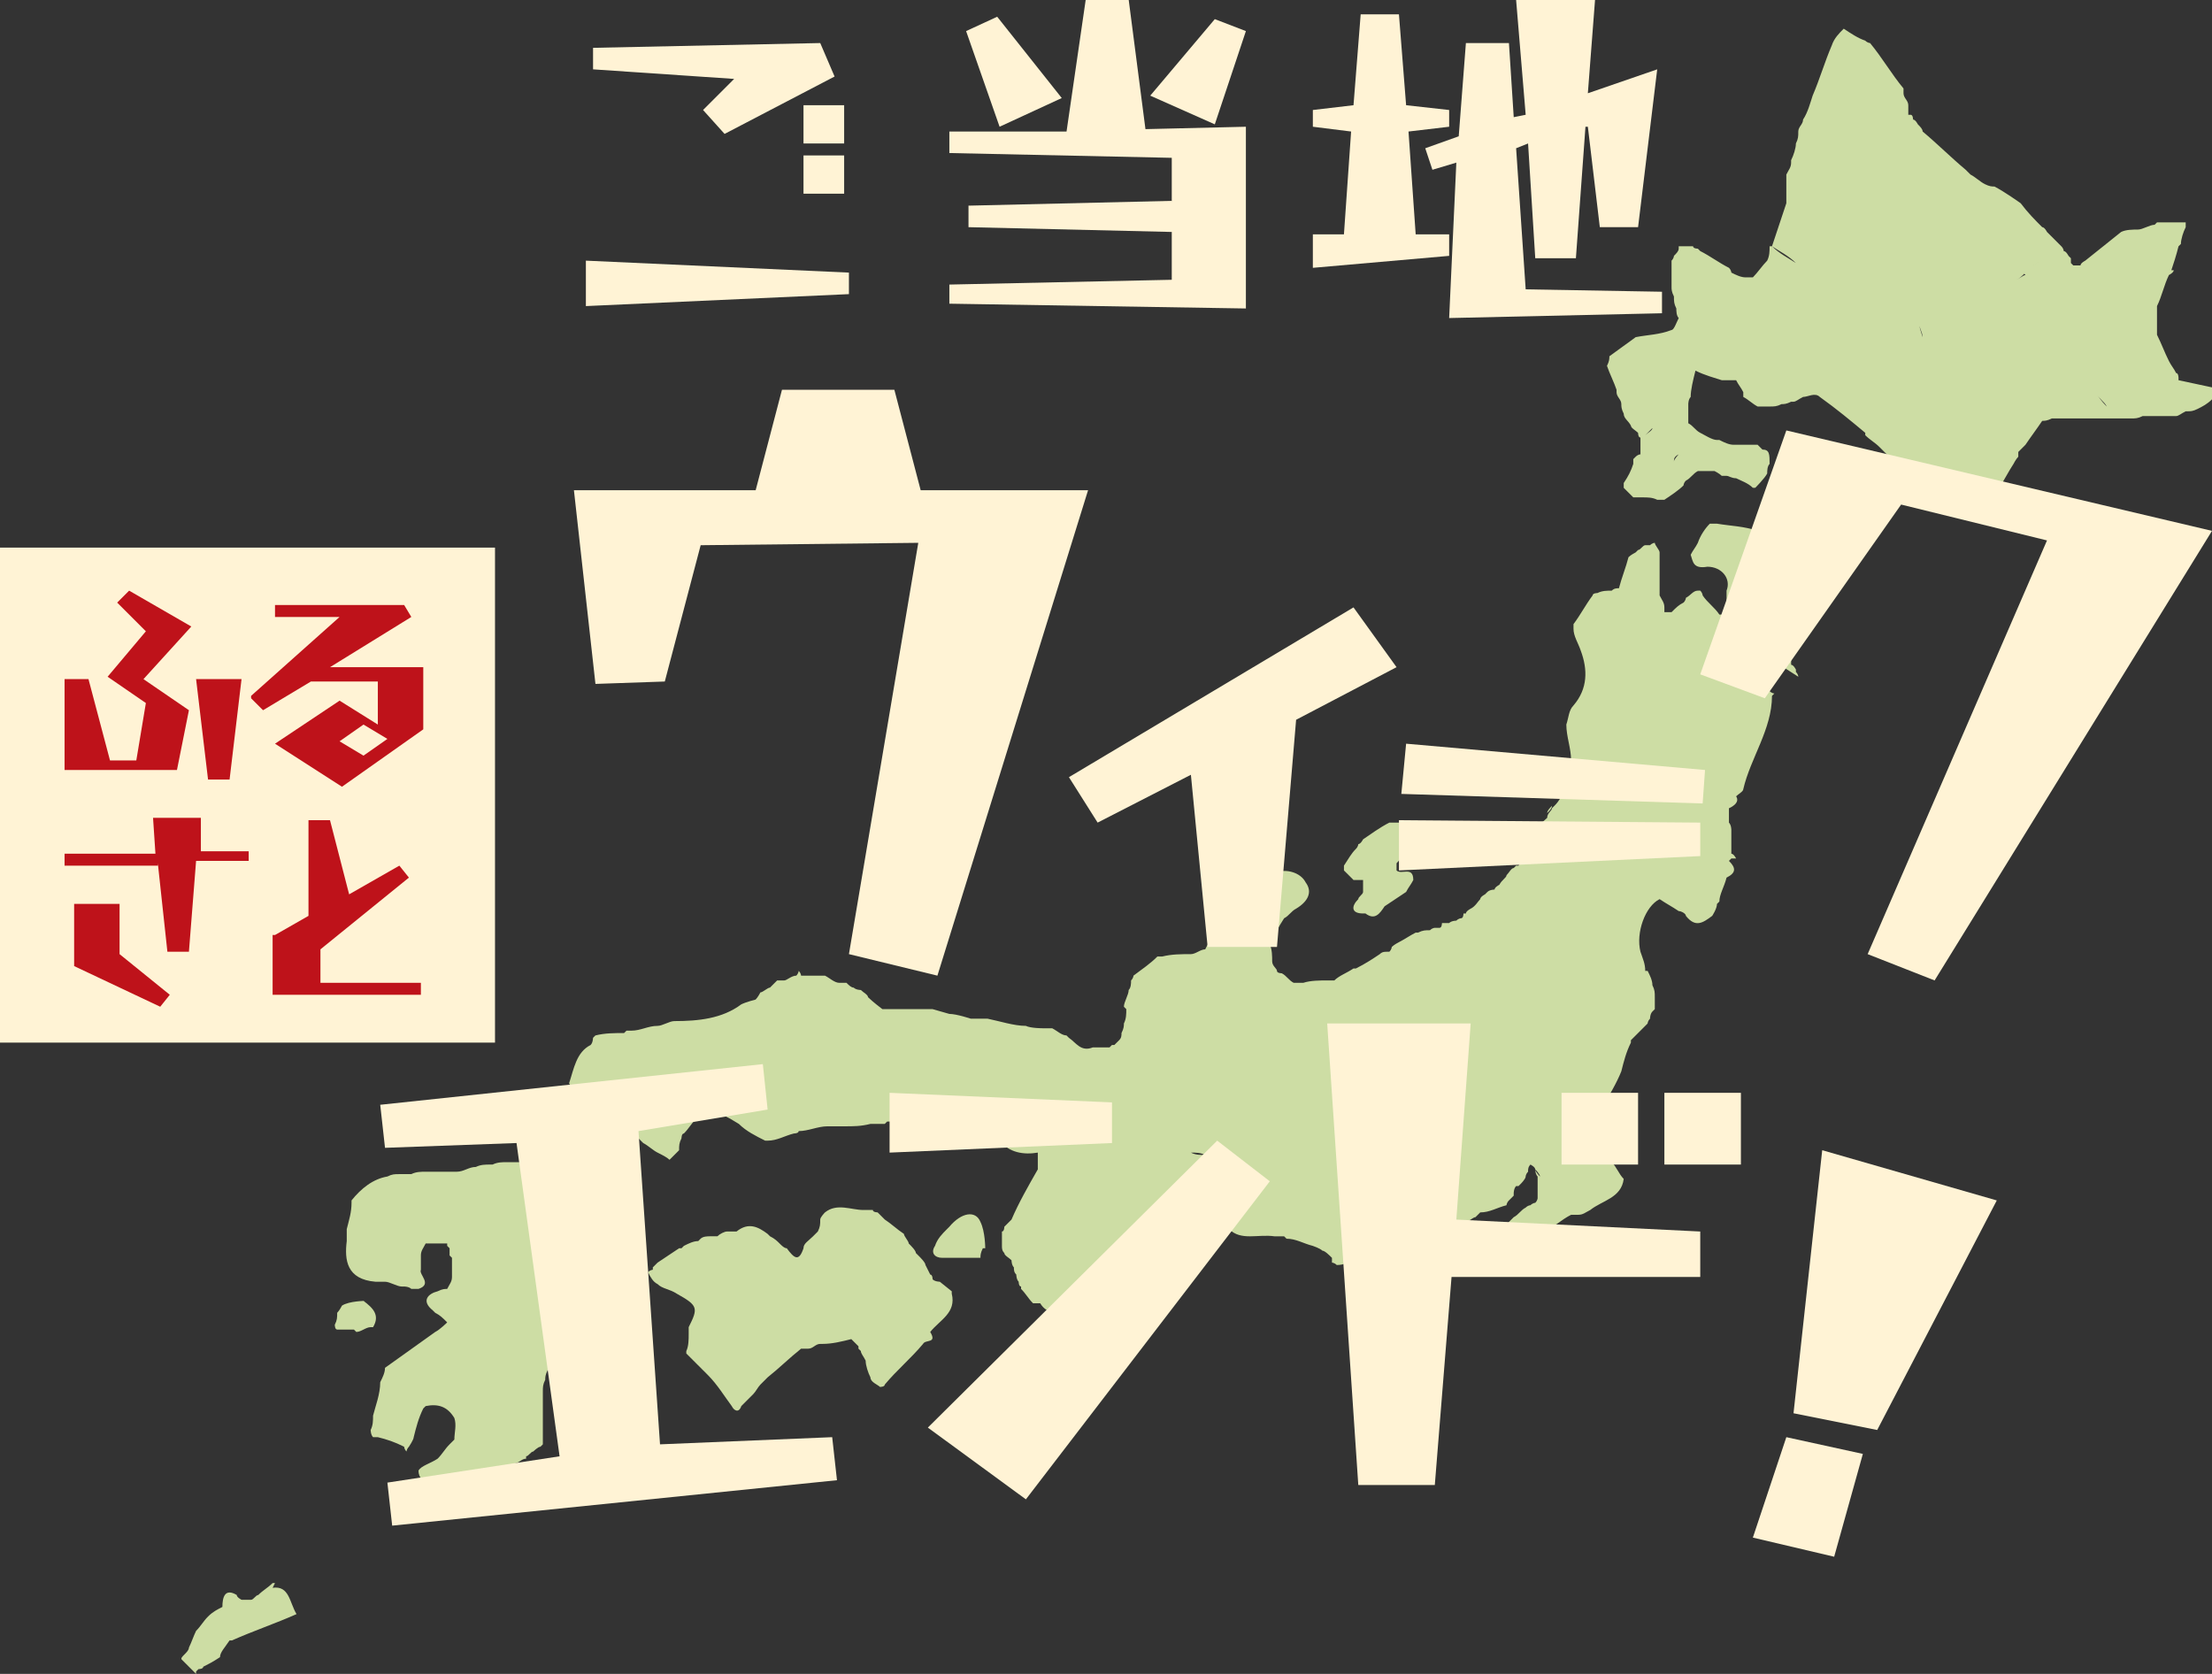 <?xml version="1.0" encoding="UTF-8"?>
<svg xmlns="http://www.w3.org/2000/svg" viewBox="0 0 9.25 7">
  <rect x="0" y="0" width="9.25" height="7" fill="#333333" stroke="none"/>
  <defs>
    <style>
      .cls-1 {
        fill: #be121a;
      }

      .cls-1, .cls-2, .cls-3 {
        stroke-width: 0px;
      }

      .cls-4 {
        isolation: isolate;
      }

      .cls-2 {
        fill: #cddda4;
      }

      .cls-3 {
        fill: #fff3d5;
      }

      .cls-5 {
        mix-blend-mode: multiply;
      }
    </style>
  </defs>
  <g class="cls-4">
    <g id="_レイヤー_2" data-name="レイヤー 2">
      <g id="header">
        <g>
          <g class="cls-5">
            <g>
              <path class="cls-2" d="M7.52,2.83s0-.01-.01-.02h0s0,0,0,0c0,0,0,0,0-.01,0,0-.01-.02-.02-.02,0,0,0-.02,0-.02,0,0,0,0-.01-.01-.03-.03-.06-.06-.1-.09,0,0-.01-.01-.02-.02,0-.01,0-.02,0-.04,0-.01,0-.02,0-.04,0,0,0-.02.01-.03,0-.02,0-.04,0-.06,0,0,0,0,.01-.01,0,0,0,0,0,0,0,0,0,0,0,0,0,0,0-.02,0-.02,0,0,0-.02.01-.02,0,0,0-.02.01-.02,0-.02,0-.04.01-.06,0-.05,0-.1-.06-.12-.06-.02-.11-.02-.17-.03,0,0-.02,0-.03,0-.02.02-.04.05-.05.08-.01.02-.02.03-.03.05.01.03.01.06.07.05.06,0,.1.05.08.1,0,.01,0,.02,0,.04,0,0,0,0,0,.01,0,.01,0,.02,0,.04,0,0,0,0,0,.01,0,0-.02,0-.03,0-.02-.03-.05-.05-.07-.08,0,0,0-.01-.01-.02,0,0,0,0,0,0h0s0,0,0,0c0,0,0,0-.01,0-.02,0-.03.02-.05.03,0,0,0,.01-.01.02-.02.01-.03.02-.05.04-.01,0-.02,0-.03,0,0,0,0-.02,0-.02,0-.02-.01-.03-.02-.05,0,0,0,0,0-.01,0,0,0,0,0-.01,0-.05,0-.1,0-.16,0-.01-.02-.03-.02-.04,0,0-.01,0-.02.01,0,0-.01,0-.02,0-.01,0-.02.02-.03.02,0,0,0,0-.01.01h0s-.02.01-.03.02c-.01.04-.03.09-.04.13-.01,0-.02,0-.03.01-.02,0-.04,0-.06.01,0,0-.02,0-.02.01-.03.04-.05.08-.08.12,0,0,0,.02,0,.02,0,.03.02.06.03.09.03.08.03.16-.03.23-.02.02-.02.05-.03.08,0,0,0,0,0,0,0,0,0,0,0,0,0,.05.02.1.02.15,0,.03-.02.06-.02.09,0,0,0,0,0,.01,0,0,0,.02,0,.02,0,0,0,0-.01.01-.01.02-.02.04-.04.06h0s0,0-.01.01c0,.01-.02.02-.02.04,0,0,.01-.01.02-.02,0,0,0-.01,0-.02,0,0,0,.01,0,.02,0,0-.01.01-.02.02-.02.02-.05.04-.07.06,0,.02-.02.04-.02.06,0,.03-.02.06-.03.08,0,0,0,0-.01,0,0,0,0,0-.01.01-.01,0-.02.02-.03.03,0,.01-.02.02-.03.04,0,0-.02.01-.02.02,0,0,0,0,0,0,0,0-.02,0-.03.01,0,0,0,0-.01.01,0,0-.02.01-.02.02-.01.01-.02.03-.04.04,0,0-.02.01-.02.02,0,0,0,0-.01,0,0,0,0,.02-.01.02,0,0,0,0,0,0,0,0-.01,0-.02.01,0,0-.02,0-.03.01,0,0-.01,0-.02,0,0,0,0,0-.01,0,0,0,0,.02-.01.02,0,0,0,0-.01,0,0,0,0,0-.01,0,0,0,0,0,0,0,0,0-.01,0-.02.01-.02,0-.03,0-.05.01,0,0,0,0-.01,0-.02.01-.05.03-.07.04,0,0-.02.01-.03.02,0,0,0,.01-.01.02,0,0,0,0-.01,0,0,0,0,0,0,0-.01,0-.02,0-.03.01-.03.02-.06.04-.1.06,0,0,0,0-.01,0-.03.02-.06.03-.08.05,0,0-.02,0-.03,0-.03,0-.07,0-.1.01-.01,0-.02,0-.04,0-.02-.01-.03-.03-.05-.04,0,0-.02,0-.02-.01,0,0,0,0,0,0,0-.01-.02-.02-.02-.04,0-.02,0-.05-.01-.07,0,0,0,0,0-.01.02-.03.04-.07.06-.1,0,0,0,0,0,0,.02-.01.03-.03.05-.04.05-.03.07-.07.04-.11-.02-.04-.08-.06-.13-.04,0,0,0,0-.01,0-.06.01-.11.03-.17.04,0,0,0,0-.01.01-.05.03-.09.07-.07.13,0,.01,0,.02,0,.04,0,0,0,0,0,0,0,0,0,0,0,0,0,.01,0,.02,0,.04,0,0,0,0,0,0,0,0,0,0,0,0-.01.02-.02.04-.03.06-.02,0-.04.02-.06.02-.04,0-.08,0-.12.01,0,0-.01,0-.02,0-.03.03-.06.05-.1.08,0,0,0,.01,0,.02,0,0,0-.01,0-.02,0,0,0,.01-.01.02,0,.01,0,.03-.01.04,0,.02-.02.05-.02.07,0,0,0,0,0,0,0,0,0,0,0,0,0,0,0,0,.01.01,0,.02,0,.04-.01.06,0,.01,0,.02-.01.04,0,.01,0,.02-.01.03,0,0,0,0,0,0,0,0,0,0,0,0h0s-.02.02-.02.02c0,0,0,0-.01,0,0,0,0,0-.01.01-.02,0-.05,0-.07,0-.05.02-.07-.02-.1-.04,0,0,0,0-.01-.01-.02,0-.04-.02-.06-.03,0,0,0,0-.01,0,0,0-.02,0-.03,0h0s-.05,0-.07-.01c-.05,0-.11-.02-.16-.03,0,0,0,0,0,0,0,0,0,0,0,0-.01,0-.02,0-.04,0,0,0-.02,0-.02,0h-.01s-.06-.02-.09-.02l-.07-.02s0,0,0,0c-.02,0-.04,0-.06,0,0,0-.02,0-.03,0-.02,0-.04,0-.06,0,0,0-.01,0-.02,0,0,0-.01,0-.02,0,0,0,.01,0,.01,0,0,0-.01,0-.02,0h0s0,0-.01,0h0s-.04-.03-.06-.05c0-.01-.02-.02-.03-.03,0,0-.02,0-.03-.01-.01,0-.02-.01-.03-.02,0,0,0,0-.01,0,0,0,0,0-.01,0,0,0,0,0-.01,0-.02,0-.04-.02-.06-.03,0,0,0,0-.01,0-.03,0-.06,0-.09,0,0,0,0-.01-.01-.02,0,0,0,.01-.01.02-.02,0-.04.02-.05.02,0,0-.01,0-.02,0,0,0,0,0-.01,0,0,0-.02.02-.02.02,0,0,0,0,0,0,0,0,0,0-.01.01-.01,0-.03.02-.04.02,0,0-.01.02-.02.03h0s-.04.01-.06.02c-.08.06-.18.07-.28.07-.02,0-.05.02-.07.02-.04,0-.07.02-.11.02,0,0,0,0-.01,0,0,0,0,0-.01,0,0,0,0,0-.01.01-.04,0-.08,0-.12.01,0,0,0,0-.01.01,0,0,0,.02-.01.03-.06.03-.07.1-.09.16,0,0,.01.02.02.02,0,0,0,0,.01,0,0,0,.01.01.02.02.05.04.09.08.14.11.03.02.05.04.08.07,0,0,.01,0,.02.01,0,0,.02.02.02.02.02.01.04.03.06.04,0,0,0,0,0,0,.02.01.04.02.05.03.02-.02.03-.03.04-.04,0-.02,0-.03.01-.05,0,0,0,0,0,0,0,0,0-.02.01-.02.02-.02.03-.04.05-.06,0,0,.02,0,.02-.01,0,0,0,0,0,0,0,0,.01,0,.02,0,.05-.03.09,0,.14.03.03.03.07.05.11.07,0,0,0,0,.01,0,.04,0,.07-.02.11-.03,0,0,.02,0,.02-.01.04,0,.08-.02.12-.02,0,0,0,0,.01,0,.01,0,.02,0,.04,0,0,0,0,0,.01,0h0s0,0,.01,0c.04,0,.07,0,.11-.01,0,0,0,0,.01,0,.02,0,.03,0,.05,0,0,0,0,0,.01-.01,0,0,0,0,.01,0,0,0,0,0,.01,0,.04,0,.09,0,.13,0,0,0,.01,0,.02.01,0,0,0,0,.01,0,.03,0,.06,0,.1,0,0,0,.02,0,.02,0,.06.02.11.05.17.07.04.05.1.06.16.05,0,0,0,0,0,.01,0,0,0,.01,0,.02,0,.01,0,.02,0,.04h0c-.04.07-.08.14-.11.21,0,0-.01.01-.02.02,0,0,0,0,0,0,0,0,0,0-.01.01,0,0,0,.02-.01.02h0s0,0,0,0c0,0,0,0,0,0,0,.02,0,.04,0,.06,0,.01,0,.02.01.03,0,.01.02.02.03.03,0,0,0,.02.01.03,0,.01,0,.02.01.03,0,0,0,.02.01.03,0,0,0,.02.01.02,0,0,0,0,0,.01.02.02.03.04.05.06,0,0,.02,0,.03,0,0,0,0,0,0,0h0s0,0,0,0c.03.05.08.04.12.04,0,0,0,0,.01,0,0,0,.02,0,.03-.01.02-.01.03-.02.05-.04,0,0,.02,0,.03-.01,0,0,0,0,0-.01.08-.05.15-.09.23-.14,0,0,0,0,.01,0,.01,0,.03,0,.04,0,0,0,0,0,.01,0,0,0,0,0,.01,0,.02,0,.04,0,.06,0,0,0,0,0,0,0,.01,0,.02,0,.04,0,0,0,.02,0,.03-.01,0,0,0,0,0,0,0,0,0,0,0,0,0-.02-.02-.05-.03-.07,0,0-.02-.02-.02-.02-.01,0-.02-.02-.04-.02,0-.01,0-.02-.01-.04,0,0,0-.02-.01-.02,0,0,0,0,0,0,0,0,0,0-.01-.01,0-.02,0-.03,0-.05,0,0,0-.02.01-.02,0,0,0-.02,0-.03,0,0,0,0,0,0,0,0,0,0,0,0,0,0,0,0,0,0,0,0,0,0,.01-.01,0,0,0,0,.01,0,.06-.05.08-.05.1.03,0,.02.02.04.02.06,0,0,0,0,.01.01,0,0,.01,0,.02,0,0,.01.02.02.02.03h0s0,0,.01.01c0,0,0,0,0,.01.01,0,.02,0,.03.01.05.05.12.02.19.03h0s.02,0,.04,0h0s0,0,.01.01c.04,0,.07.02.11.03h0s.03.01.04.02c.01,0,.03.02.04.03,0,0,0,.01,0,.02,0,0,.01,0,.02.01.06,0,.07-.04.08-.08,0,0,0,0,0,0,0,0,0,0,0,0,0,0,0,0,.01-.01h0s0-.02.01-.03c.01-.01.03-.02.04-.04,0,0,0,0,0-.01,0,0,0,0,.01-.01.03-.05.04,0,.06,0,0,0,0,0,.01.01,0,.01,0,.02,0,.04,0,.02,0,.03,0,.05,0,0,0-.02.01-.02,0,0,.01,0,.02-.01,0,0-.01,0-.02.01,0,0,0,.02-.01.02,0,0,0,.02,0,.02,0,.02,0,.04,0,.06.01.02.02.04.03.06,0,0,0,0,0,0,.02,0,.03-.02.05-.02,0,0,0,0,.01-.01,0,0,0,0,.01-.01.01-.01.03-.02.04-.04,0,0,.01,0,.02-.01,0,0,0,0,0-.01.01-.01.02-.02.03-.03,0,0,0,0,0,0,.01-.02.03-.04.04-.06-.01.02-.03.04-.04.06.02-.02.04-.04.06-.06.02-.02.03-.03.05-.05,0,0,.01,0,.02,0,.01,0,.03-.02.04-.02,0,0,.02-.02.02-.02.04,0,.07-.02.11-.03,0,0,0-.01.01-.02,0,0,0,0,0,0,0,0,0,0,.01-.01,0,0,0,0,0,0,0,0,0,0,.01-.01,0,0,0,0,0-.01h0s0-.02.01-.03c0,0,0,0,.01,0,0,0,0,0,.01-.01,0,0,.02-.02.02-.03,0,0,0-.01.01-.02,0-.01,0-.02.01-.03,0,0,.02.01.02.02,0,0,.02.02.02.03,0,0-.02-.02-.02-.03,0,0,0,.02.01.03,0,0,0,0,0,0,0,0,0,0,0,0,0,.02,0,.05,0,.07,0,0,0,.02,0,.02h0s0,.01-.01.02c0,0-.01,0-.02.01,0,0-.01,0-.02.01-.02.01-.03.03-.05.04-.02.02-.05.05-.07.07,0,.01-.02.02-.03.04,0,0,0,0,0,.01,0,0,0,0,0,.01h0s0,0,.01.01c0,0,.02.01.03.02,0,0,.02,0,.02,0,.01,0,.02,0,.04-.01,0,0,.02,0,.02-.01.02-.01.04-.02.06-.04,0,0,0-.01.01-.02,0,0,0,0,0,0,0,0,.01,0,.02-.01,0,0,0,0,0,0,0,0,0,0,0,0,0,0,0,0,.01,0,0,0,0,0,.01-.01.04-.02.07-.05.11-.07,0,0,0,0,.01,0,0,0,.02,0,.02,0,.02,0,.03-.01.05-.02.05-.04.13-.05.14-.13,0,0,0,0,0,0,0,0,0,0,0,0-.02-.02-.03-.05-.05-.07,0,0,0,0,0-.01,0,0,0-.01,0-.02,0,0-.01-.01-.02-.02-.01-.06-.05-.11-.02-.18,0,0,0,0,0,0,.03-.05.06-.1.08-.15,0,0,0,0,0,0,0,0,0,0,0,0,.01-.04.02-.08.04-.12,0,0,0,0,0-.01.02-.02.05-.05.07-.07,0,0,0-.01.01-.02,0,0,0-.02.01-.03,0,0,0,0,.01-.01,0-.01,0-.03,0-.04,0,0,0,0,0,0,0,0,0,0,0,0,0,0,0,0,0-.01,0,0,0,0,0,0,0,0,0,0,0,0,0-.02,0-.03-.01-.05,0,0,0,0,0,0,0,0,0,0,0,0,0-.02-.01-.04-.02-.06,0,0,0,0,0,0,0,0,0,0-.01,0,0-.03-.01-.05-.02-.08-.02-.08.02-.19.08-.22.03.02.05.03.08.05.01,0,.03.01.03.02.04.05.07.03.11,0h0s.02-.03.02-.05h0s0,0,.01-.01c0-.03.02-.06.03-.1.04-.02.04-.04.01-.07,0,0,0,0,.01-.01h.02s-.01-.02-.02-.02c0,0,0-.02,0-.02,0-.01,0-.02,0-.04,0-.01,0-.02,0-.04,0,0,0-.02-.01-.03,0-.01,0-.02,0-.04,0,0,0,0,0-.01,0,0,0,0,0-.01h0s.05-.02.03-.05c.01-.01.03-.02.03-.03.03-.13.12-.25.12-.39,0,0,0,0,.01-.01,0,0-.01,0-.02-.01,0-.05-.01-.1-.02-.15ZM3.74,4.62s0,0,0,0c0,0,0,0,0,0,0,0,0,0,0,0,0,0,0,0,0,0,.03,0,.05,0,.06-.03-.01.03-.03.03-.06.03ZM4.21,4.48s0,.02.01.03c0,0-.01-.02-.01-.03ZM4.71,5.41s0,0,0,0c0-.03,0-.04-.02-.06.02.01.02.03.02.05ZM4.68,5.35s0,0,0,0c0,0,0,0,0,0ZM4.98,4.82s-.05.02-.07.03c.02,0,.05-.02.07-.03.02,0,.04,0,.06.01-.02,0-.04,0-.06-.01ZM5.85,5.2s0,0,0,0c0,0,0,0,0,0,0,0,0,0,0,0ZM6.47,3.4s-.01,0-.02,0h0s0,0,0,0c0,0,0,0,0,0,0,0,.01,0,.02,0,0-.01.01-.02.02-.03,0,.01-.01.02-.02.03ZM6.5,3.37s0,0,0-.01h0s0,0,0,.01,0,0,0,0c0,0,0,0,0,0ZM7.51,2.81s0,0,0,0h0s0,0,0,0ZM7.5,2.84s0,0,0-.01h0s0,0,0,.01Z"/>
              <polygon class="cls-2" points="3.64 5.04 3.64 5.04 3.64 5.04 3.64 5.04"/>
              <path class="cls-2" d="M3.93,5.36s-.02,0-.03-.01c0,0,0-.02-.01-.02h0s-.01-.02-.02-.04c0,0,0,0,0,0,0-.01-.02-.03-.03-.04,0,0,0,0,0,0,0,0,0,0-.01-.01,0-.01-.02-.03-.03-.04,0,0,0,0,0,0,0-.01-.02-.03-.02-.04,0,0,0,0,0,0-.03-.02-.05-.04-.08-.06,0,0,0,0-.01-.01,0,0,0,0,0,0,0,0-.02-.02-.02-.02,0,0-.02,0-.02-.01,0,0,0,0-.01,0-.01,0-.02,0-.03,0-.05,0-.11-.03-.16.01,0,0-.02.02-.02.03,0,.02,0,.03-.01.05,0,0-.01.01-.02.02-.02.02-.04.03-.04.05-.02.06-.04.04-.07,0-.01,0-.02-.01-.03-.02-.01-.01-.02-.02-.04-.03,0,0,0,0-.01-.01-.04-.03-.08-.05-.13-.01,0,0-.03,0-.04,0-.01,0-.03.01-.04.02-.01,0-.02,0-.03,0-.01,0-.03,0-.04.01,0,0,0,0-.01.01,0,0,0,0,0,0-.02,0-.04.01-.06.02,0,0,0,0-.01.01,0,0,0,0,0,0,0,0,0,0-.01,0-.03.02-.06.04-.09.06,0,0-.02.02-.02.02,0,0,0,0,0,.01,0,0-.01,0-.02.01.01.02.02.04.04.05.02.02.05.02.08.04.09.05.09.06.05.14,0,0,0,.02,0,.03,0,.02,0,.05-.01.07,0,0,0,0,0,.01.03.03.06.06.09.09.04.04.07.09.1.13.01.02.03.03.04,0,.02-.02.03-.03.05-.05.01-.01.02-.03.03-.04,0,0,.02-.02.03-.03,0,0,0,0,0,0,.05-.04.09-.08.14-.12,0,0,.02,0,.03,0,.02,0,.03-.02.05-.02,0,0,0,0,.01,0,.04,0,.08-.01.12-.02,0,0,.02.02.02.02,0,0,0,0,0,0,0,0,0,0,.01.01,0,0,0,0,0,.01,0,0,0,0,.01.01,0,0,0,0,0,0,0,.01.01.02.02.04,0,.02.01.05.02.07,0,.02.03.03.04.04,0,0,.02,0,.02-.01.05-.06.11-.11.16-.17.01-.02.06,0,.03-.05.04-.05.11-.08.09-.16,0,0,0,0,0-.01Z"/>
              <path class="cls-2" d="M2.58,5.46s0,0,0,0c0-.01-.01-.02-.02-.03-.03-.02-.06-.04-.09-.06,0,0,0-.01-.01-.02,0,0-.02,0-.02-.01,0,0,0,0,0,0,0,0,0,0-.01-.01,0,0,0,0-.01-.01h0s0,0,0,0c0-.04,0-.07,0-.11,0,0,.02-.02.02-.02.05-.04.04-.06-.01-.1,0,0-.02,0-.02-.01l-.05-.03s0,0,0,0c-.01,0-.03,0-.04-.01,0,.04,0,.06,0,.07,0,0,0-.03,0-.07-.05,0-.05-.04-.05-.07,0,0,0-.02,0-.02,0,0,0,0,0,0-.01-.02-.02-.03-.04-.05h0s0,0,0,0c0-.01,0-.02-.01-.03-.01,0-.02,0-.04-.01-.02,0-.04,0-.06,0,0,0,0,0,.01,0,0,0,.02,0,.02,0,0,0,0,.02,0,.02,0,0,0-.01,0-.02,0,0-.02,0-.02,0h0s0,0-.01,0c-.02,0-.04,0-.06.01,0,0,0,0-.01,0-.02,0-.04,0-.06.01,0,0,0,0,0,0,0,0,0,0,0,0-.03,0-.05.02-.08.02-.02,0-.03,0-.05,0,0,0-.02,0-.03,0,0,0,0,0-.01,0-.01,0-.02,0-.04,0-.02,0-.04,0-.06.01-.02,0-.03,0-.05,0-.02,0-.03,0-.05.01-.06.01-.11.05-.15.1h0s0,0,0,0c0,0,0,0,0,.01,0,.04-.01.07-.02.11,0,.01,0,.03,0,.04,0,0,0,0,0,.01,0,0,0,0,0,0-.01.08,0,.16.12.17.01,0,.02,0,.04,0,.02,0,.05.02.07.02,0,0,0,0,.01,0h0s.02,0,.03.01c0,0,0,0,.01,0,0,0,.02,0,.02,0,.06-.02,0-.06.01-.08,0,0,0-.02,0-.03,0,0,0-.02,0-.03,0-.02.01-.03.02-.05h0s.02,0,.04,0c.02,0,.03,0,.05,0,0,0,0,0,0,0,0,0,0,0,0-.01h0s0,0,0,.01c0,0,0,0,0,.01,0,0,0,0,.01.01h0s0,.02,0,.02c0,0,0,0,0,.01,0,0,0,0,.01.01,0,0,0,0,0,0,0,0,0,0,0,0,0,0,0,.02,0,.03,0,0,0,.02,0,.02,0,0,0,0,0,.01,0,0,0,0,0,0,0,0,0,0,0,0,0,0,0,.02,0,.02,0,0,0,0,0,0,0,.02-.01.03-.02.05-.01,0-.02,0-.04.01-.04.01-.07.04-.02.08,0,0,0,0,.01.01,0,0,0,0,0,0,.02.01.03.02.05.04,0,0,0,0,0,0h0s-.03.03-.05.04c0,0,0,0,0,0-.07.05-.14.1-.21.15,0,.02-.01.04-.02.06,0,.05-.02.1-.03.14,0,.02,0,.04-.01.06,0,0,0,.02.01.03,0,0,.02,0,.02,0,.04.01.07.02.11.04,0,0,0,.01.01.02,0,0,0-.01.01-.02h0s.02-.03.02-.04c.01-.04.02-.08.04-.12,0,0,0,0,.01-.01.05-.01.09,0,.12.05.01.03,0,.06,0,.09h0s-.01.01-.02.02c-.02.02-.03.04-.05.06-.03.02-.07.03-.08.05,0,.03.02.05.06.05.01,0,.03,0,.04.01.02,0,.05,0,.07.01.01,0,.02,0,.03-.01,0-.01.02-.03.03-.04,0,0,0,0,0,0,0,0,0,0,0-.01h0s0,0,0,.01c.05-.01.1-.02.15-.04,0,0,.02,0,.02-.01,0,0,0,0,0,0,.02,0,.03-.02.05-.02,0,0,0,0,0-.01.01,0,.02-.02.03-.02,0,0,0,0,0,0,0,0,0,0,0,0,0,0,.02-.02.03-.02,0,0,0,0,.01-.01,0,0,0,0,0-.01,0,0,0,0,0-.01,0-.02,0-.03,0-.05,0-.02,0-.04,0-.06,0,0,0-.02,0-.02,0,0,0,0,0-.01,0,0,0,0,0,0,0-.02,0-.04,0-.06,0-.02,0-.03.01-.05,0-.01,0-.02.01-.04,0,0,0,0,.01-.01,0-.01.02-.02.02-.04h0s0,0,.01,0c0-.01.02-.02.02-.03,0-.01.02-.02.03-.04.01,0,.03,0,.04-.01.05,0,.03-.04.03-.06.01-.05.02-.1.04-.15ZM2.21,6.21h0s0-.01,0-.02c0,0,0,.01,0,.02ZM2.35,5.83s-.03,0-.05,0c.02,0,.03,0,.05,0h0ZM2.49,5.6s0,0,0-.01h0s0,0,0,.01Z"/>
              <path class="cls-2" d="M1.15,6.62s0,0-.01,0c0,0,0,0,0,0,0,0,0,0,0,0-.02.02-.04.03-.06.05-.01,0-.02.02-.03.02-.01,0-.03,0-.04,0,0,0-.02-.01-.02-.02-.05-.03-.06.01-.06.05-.02.01-.04.02-.06.04-.02.02-.03.04-.05.06-.01.02-.02.05-.03.07,0,.02-.04.04-.03.05.02.02.04.04.06.06,0,0,0,0,0-.01,0,0,0,0,0,0,0,0,0,0,.01-.01,0,0,.02,0,.02-.01.02-.01.04-.02.07-.04,0-.02.02-.04.04-.07,0,0,0,0,.01,0,.09-.04.18-.07.27-.11-.03-.05-.03-.12-.1-.11Z"/>
              <path class="cls-2" d="M5.66,3.68s.02,0,.04,0c0,.02,0,.04,0,.05,0,.01-.02.02-.02.03-.03.03-.03.06.02.06,0,0,0,0,0,.01,0,0,0,0,0-.01,0,0,0,0,.01,0,.04.03.06,0,.08-.03.03-.02.06-.04.09-.06.01-.02.02-.03.03-.05,0-.06-.05-.02-.07-.04,0,0,0-.02,0-.03,0,0,.02-.02.02-.03,0,0,0,0,.01,0,0,0,0,0,0,0,0,0,0-.02.01-.02,0-.03,0-.07.01-.1,0,0,0-.01-.01-.02-.02,0-.05,0-.07,0-.04.02-.08.05-.11.07,0,0-.01.02-.02.02,0,0,0,0,0,0,0,0,0,.01-.01.02-.02.02-.03.04-.05.07,0,0,0,0,0,.01,0,0,0,0,0,.01,0,0,.02.02.02.02Z"/>
              <path class="cls-2" d="M9.11,1.59s0,0,0-.01c0,0,0-.02-.01-.02-.01-.02-.02-.03-.03-.05,0,0,0,0,0,0,0,0,0,0,0,0-.02-.04-.03-.07-.05-.11,0-.03,0-.05,0-.08,0,0,0,0,0,0,0-.01,0-.02,0-.04.02-.04.03-.09.05-.13,0,0,.02-.01.02-.02,0,0,0,0-.01,0,.01-.03.02-.06.03-.1,0,0,0,0,.01-.01,0-.02.01-.05.02-.07,0,0,0-.02,0-.02-.03,0-.06,0-.09,0,0,0-.01,0-.02,0,0,0,0,0-.01,0,0,0,0,0-.01.01-.02,0-.05.02-.07.02-.02,0-.05,0-.07.01-.05.04-.1.08-.15.12,0,0,0,0,0,0,0,0-.02.01-.02.02h0s0,0-.01,0c0,0-.01,0-.02,0,0,0,0,0-.01-.01,0,0,0,0,0-.01,0,0,0,0,0,0,0,0,0,0,0-.01,0,0,0,0-.01-.01,0,0-.01-.02-.02-.02,0,0,0,0,0,0,0,0,0-.01-.01-.02h0s0,0-.01-.01c0,0,0,0,0,0,0,0,0,0-.01-.01,0,0,0,0-.01-.01l-.02-.02s0,0-.01-.01c0,0-.01-.02-.02-.02-.03-.03-.06-.06-.09-.1,0,0,0,0,0,0,0,0,0,0,0,0h0s0,0,0,0h0s-.07-.05-.11-.07c-.01,0-.02,0-.04-.01-.02-.01-.04-.03-.06-.04,0,0-.02-.02-.02-.02-.06-.05-.12-.11-.18-.16,0-.01-.01-.02-.02-.03,0,0-.01-.02-.02-.02,0,0,0-.02-.01-.02,0,0,0,0-.01,0,0,0,0,0,0-.01,0,0,0-.02,0-.03,0-.02-.02-.03-.02-.05,0,0,0,0,0-.01,0,0,0,0,0-.01-.05-.06-.09-.13-.14-.19,0,0-.01,0-.02-.01-.03-.01-.06-.03-.09-.05-.02.02-.04.04-.05.07-.03.07-.05.14-.08.21,0,0,0,0,0,0,0,0,0,0,0,0-.01.03-.02.07-.04.1,0,0,0,0,0,0,0,0,0,0,0,0,0,.02-.02.03-.02.05,0,.02,0,.03-.01.05,0,.02-.01.05-.02.07,0,0,0,0,0,.01,0,.02-.01.03-.02.05,0,.01,0,.02,0,.04,0,0,0,.02,0,.03h0s0,0,0,0c0,.02,0,.03,0,.05-.02.06-.04.12-.06.18.03.02.07.04.1.07-.03-.02-.07-.04-.1-.07,0,0,0,0-.01,0,0,0,0,0,0,0,0,.02,0,.04-.01.06-.02.02-.04.05-.06.07,0,0-.02,0-.03,0-.02,0-.04-.01-.06-.02,0,0,0-.01-.01-.02-.04-.02-.08-.05-.12-.07,0,0,0,0-.01-.01h0s-.02,0-.02-.01c-.02,0-.04,0-.06,0,0,0,0,0,0,.01,0,0,0,0,0,0,0,.01-.01.02-.02.03,0,0,0,.01-.01.02,0,.02,0,.03,0,.05,0,0,0,0,0,.01,0,0,0,0,0,.01,0,.01,0,.02,0,.04,0,.01,0,.02.01.04,0,.02,0,.03.01.05,0,.01,0,.03.01.04-.01.02-.02.05-.03.05-.05.02-.1.02-.15.03,0,0,0,0,0,0-.04.03-.07.05-.11.08,0,.01,0,.02-.01.04.01.03.03.07.04.1,0,0,0,0,0,.01,0,.02.02.03.02.05,0,.01,0,.02.01.04,0,.02.02.03.03.05,0,.01.02.02.03.03,0,0,0,0,0,0,0,0,0,.02.01.02,0,.02,0,.04,0,.06.02,0,.05,0,.07-.01-.02,0-.05,0-.07.01,0,0,0,0,0,.01,0,0-.01,0-.02.01,0,0,0,0-.01.01,0,0,0,.01,0,.02-.01.03-.02.05-.04.08,0,0,0,.02,0,.02.01.01.03.03.04.04.01,0,.02,0,.04,0,0,0,0,0,0,0,.02,0,.04,0,.06.01.01,0,.02,0,.03,0,.03-.02.06-.04.08-.06,0,0,0-.01.01-.02,0,0,0,0,0,0,0,0,0,0,0,0,.02-.01.03-.03.05-.04,0,0,0,0,.01,0,.02,0,.04,0,.06,0h0s0,0,0,0c0,0,.02.01.03.02,0,0,0,0,.01,0,0,0,0,0,0,0,0,0,0,0,.01,0,.01,0,.02.01.04.01.02.01.05.02.07.04,0,0,0,0,.01,0h0s.04-.04.05-.06c0,0,0,0,0,0,0-.01,0-.03.01-.04,0-.04,0-.06-.03-.06,0,0-.02-.02-.02-.02,0,0,0,0-.01,0-.01,0-.03,0-.04,0h0s0,0-.01,0c-.01,0-.02,0-.04,0-.02,0-.04-.01-.06-.02,0,0,0,0,0,0,0,0,0,0-.01,0-.02,0-.05-.02-.07-.03-.02-.01-.03-.03-.05-.04,0,0,0,0,0,0,0-.01,0-.02,0-.03,0-.02,0-.03,0-.05,0,0,0-.02.01-.03,0-.03.01-.07.02-.11.04.02.08.03.11.04,0,0,0,0,.01,0,0,0,.02,0,.03,0,0,0,.02,0,.02,0,.01.02.02.03.03.05,0,0,0,.02,0,.02.02.01.04.03.06.04.02,0,.03,0,.05,0,0-.01,0-.02-.01-.03,0,.01,0,.02.01.03.02,0,.03,0,.05-.01,0,0,0,0,0,0,.01,0,.02,0,.04-.01,0,0,0,0,.01,0,.01,0,.02-.01.04-.02.02,0,.05-.02.07,0,.07.05.13.1.19.15,0,0,0,0,0,.01,0,0,0,0,0,0,0,0,0,0,0,0,.02.02.04.03.06.05.02.02.03.03.05.05.02,0,.03.02.05.02.02.02.03.03.05.05.01,0,.02.02.04.02,0,0,.02.02.03.03,0,0,.02,0,.02,0,.01,0,.03.01.04.02.02.03.05.06.07.08,0,0,0,0,.01,0,.04-.03.08-.05.12-.08,0,0,.01-.02.02-.02.02-.03.04-.07.06-.1,0,0,.01-.02.02-.03,0,0,0,0,0-.01,0,0,0,0,0-.01,0,0,0,0,.01-.01,0,0,.02-.02.02-.02.02-.03.05-.07.07-.1-.01,0-.02,0-.03.01.01,0,.02,0,.03-.01.01,0,.02,0,.04-.01.03,0,.07,0,.1,0,0,0,0,0,.01,0,.03,0,.06,0,.09,0,0,0,0,0,.01,0,0,0,.02,0,.02,0,0,0,0,0,.01,0,.03,0,.06,0,.09,0,.02,0,.03,0,.05-.01.03,0,.06,0,.09,0,.01,0,.03,0,.04,0,0,0,0,0,.01,0,.01,0,.02-.01.04-.02,0,0,0,0,.01,0,.01,0,.02,0,.04-.01,0,0,0,0,0,0,.02-.01.04-.02.06-.04,0,0,0,0,0-.01h0s0-.02,0-.04ZM7.06,1.81h0s0,0,0,0c0,0,0,0,0,0ZM7.08,1.82h0s-.02.04-.03.06c.01-.02.02-.04.03-.06ZM7.02,1.9s-.02.02-.02.03c0-.01,0-.02.02-.03ZM6.88,1.82s.02-.02.03-.03c0,.01-.02.02-.03.03ZM8.04,1.41s-.02-.06-.02-.08c0,.03.02.06.02.08,0,.02.02.04.02.06,0-.02-.02-.04-.02-.06ZM8.53,1.22s0,0,0-.01h0s0,0,0,.01ZM8.47,1.15s0,0,0,0c-.01,0-.03.02-.04.02.01,0,.03-.02.04-.03-.03,0-.06,0-.09,0,.03,0,.05,0,.08,0,.02-.02.05-.03.07-.05-.02.02-.05.03-.07.05ZM8.81,1.7s-.03-.03-.04-.05c.01.02.03.03.04.05h0ZM8.82,1.2s0,0,0,0c0,0,0,0,0,0,0,0,0,0,0,0ZM8.99,1.34s0,0,0,0c0,0,0,0,0,0h0Z"/>
              <path class="cls-2" d="M4.12,5.22s0-.07-.02-.11c-.02-.05-.08-.04-.13.02,0,0,0,0-.01.01-.02.02-.04.04-.05.07-.02.03,0,.05.03.05.05,0,.11,0,.16,0,0-.01,0-.02.01-.04Z"/>
              <path class="cls-2" d="M1.53,5.44s-.07,0-.1.02c0,0-.01.02-.02.03,0,.02,0,.03-.01.05,0,0,0,0,0,0,0,0,0,.02.01.02,0,0,.01,0,.02,0,.02,0,.03,0,.05,0,0,0,0,0,.01.01.02,0,.04-.02.06-.02,0,0,0,0,.01,0,.03-.05,0-.08-.04-.11Z"/>
            </g>
          </g>
          <g>
            <polygon class="cls-3" points="3.84 2.27 3.55 3.99 3.92 4.08 4.55 2.05 3.85 2.05 3.74 1.63 3.27 1.63 3.16 2.05 2.4 2.05 2.49 2.86 2.78 2.85 2.93 2.28 3.84 2.27"/>
            <polygon class="cls-3" points="5.05 3.96 5.34 3.96 5.42 3.01 5.84 2.79 5.66 2.54 4.47 3.25 4.59 3.44 4.98 3.24 5.05 3.96"/>
            <polygon class="cls-3" points="5.86 3.32 7.12 3.36 7.13 3.22 5.88 3.11 5.86 3.32"/>
            <polygon class="cls-3" points="5.85 3.64 7.11 3.58 7.11 3.44 5.85 3.43 5.85 3.64"/>
            <polygon class="cls-3" points="7.47 1.8 7.11 2.82 7.38 2.92 7.95 2.11 8.56 2.26 7.81 3.99 8.09 4.1 9.25 2.22 7.47 1.8"/>
            <polygon class="cls-3" points="2.76 6.04 2.67 4.73 3.21 4.64 3.19 4.45 1.59 4.62 1.61 4.8 2.16 4.78 2.34 6.09 1.62 6.2 1.64 6.38 3.5 6.19 3.48 6.01 2.76 6.04"/>
            <polygon class="cls-3" points="3.88 5.97 4.29 6.27 5.31 4.94 5.09 4.77 3.88 5.97"/>
            <polygon class="cls-3" points="4.65 4.61 3.72 4.57 3.72 4.82 4.65 4.78 4.65 4.61"/>
            <polygon class="cls-3" points="6.15 4.28 5.55 4.28 5.68 6.21 6 6.21 6.07 5.34 7.11 5.34 7.11 5.15 6.09 5.1 6.15 4.28"/>
            <rect class="cls-3" x="6.53" y="4.57" width=".32" height=".3"/>
            <rect class="cls-3" x="6.96" y="4.57" width=".32" height=".3"/>
            <rect class="cls-3" y="2.29" width="2.07" height="2.07"/>
            <rect class="cls-3" x="3.36" y=".44" width=".17" height=".16"/>
            <rect class="cls-3" x="3.36" y=".65" width=".17" height=".16"/>
            <polygon class="cls-3" points="3.55 1.14 2.45 1.09 2.45 1.28 3.55 1.23 3.55 1.14"/>
            <polygon class="cls-3" points="2.94 .46 3.03 .56 3.49 .32 3.43 .18 2.48 .2 2.48 .29 3.07 .33 2.94 .46"/>
            <polygon class="cls-3" points="5.21 .13 5.08 .08 4.81 .4 5.08 .52 5.21 .13"/>
            <polygon class="cls-3" points="5.21 .53 4.79 .54 4.72 0 4.54 0 4.46 .55 3.97 .55 3.97 .64 4.9 .66 4.9 .84 4.05 .86 4.05 .95 4.9 .97 4.9 1.17 3.97 1.19 3.97 1.27 5.21 1.29 5.21 .53"/>
            <polygon class="cls-3" points="4.44 .41 4.17 .07 4.04 .13 4.18 .53 4.44 .41"/>
            <polygon class="cls-3" points="5.99 .71 6.09 .68 6.06 1.33 6.95 1.31 6.95 1.22 6.38 1.21 6.34 .62 6.39 .6 6.42 1.08 6.59 1.08 6.63 .53 6.64 .53 6.69 .95 6.85 .95 6.93 .29 6.64 .39 6.67 0 6.34 0 6.38 .48 6.33 .49 6.31 .18 6.13 .18 6.1 .57 5.96 .62 5.99 .71"/>
            <polygon class="cls-3" points="6.06 .98 5.92 .98 5.89 .55 6.06 .53 6.06 .46 5.88 .44 5.85 .06 5.69 .06 5.66 .44 5.49 .46 5.49 .53 5.65 .55 5.62 .98 5.49 .98 5.49 1.12 6.06 1.07 6.06 .98"/>
          </g>
          <path class="cls-1" d="M.27,2.84h.1l.09.34h.11l.04-.24-.16-.11.16-.19-.12-.12.05-.05.26.15-.2.22.19.13-.05.25h-.47v-.39ZM.81,2.84h.2l-.05.42h-.09l-.05-.42Z"/>
          <path class="cls-1" d="M1.05,2.91l.37-.33h-.27v-.05h.54s.03.05.03.05l-.34.21h.39v.26l-.34.24-.28-.18.27-.18.16.1v-.18h-.28l-.2.12-.05-.05ZM1.52,3.16l.1-.07-.1-.06-.1.07.1.06Z"/>
          <path class="cls-1" d="M.66,3.62h-.39v-.05h.38s-.01-.15-.01-.15h.2v.14s.2,0,.2,0v.04h-.22s-.03.38-.03.38h-.09l-.04-.37ZM.31,4.04v-.26s.19,0,.19,0v.21s.21.17.21.17l-.04.05-.36-.17Z"/>
          <path class="cls-1" d="M1.15,3.91l.14-.08v-.4h.09l.08.31.21-.12.04.05-.37.3v.14h.42v.05h-.62s0-.25,0-.25Z"/>
          <polygon class="cls-3" points="7.5 5.91 7.62 4.81 8.35 5.02 7.85 5.98 7.5 5.91"/>
          <polygon class="cls-3" points="7.79 6.08 7.67 6.51 7.33 6.43 7.47 6.01 7.79 6.08"/>
        </g>
      </g>
    </g>
  </g>
</svg>